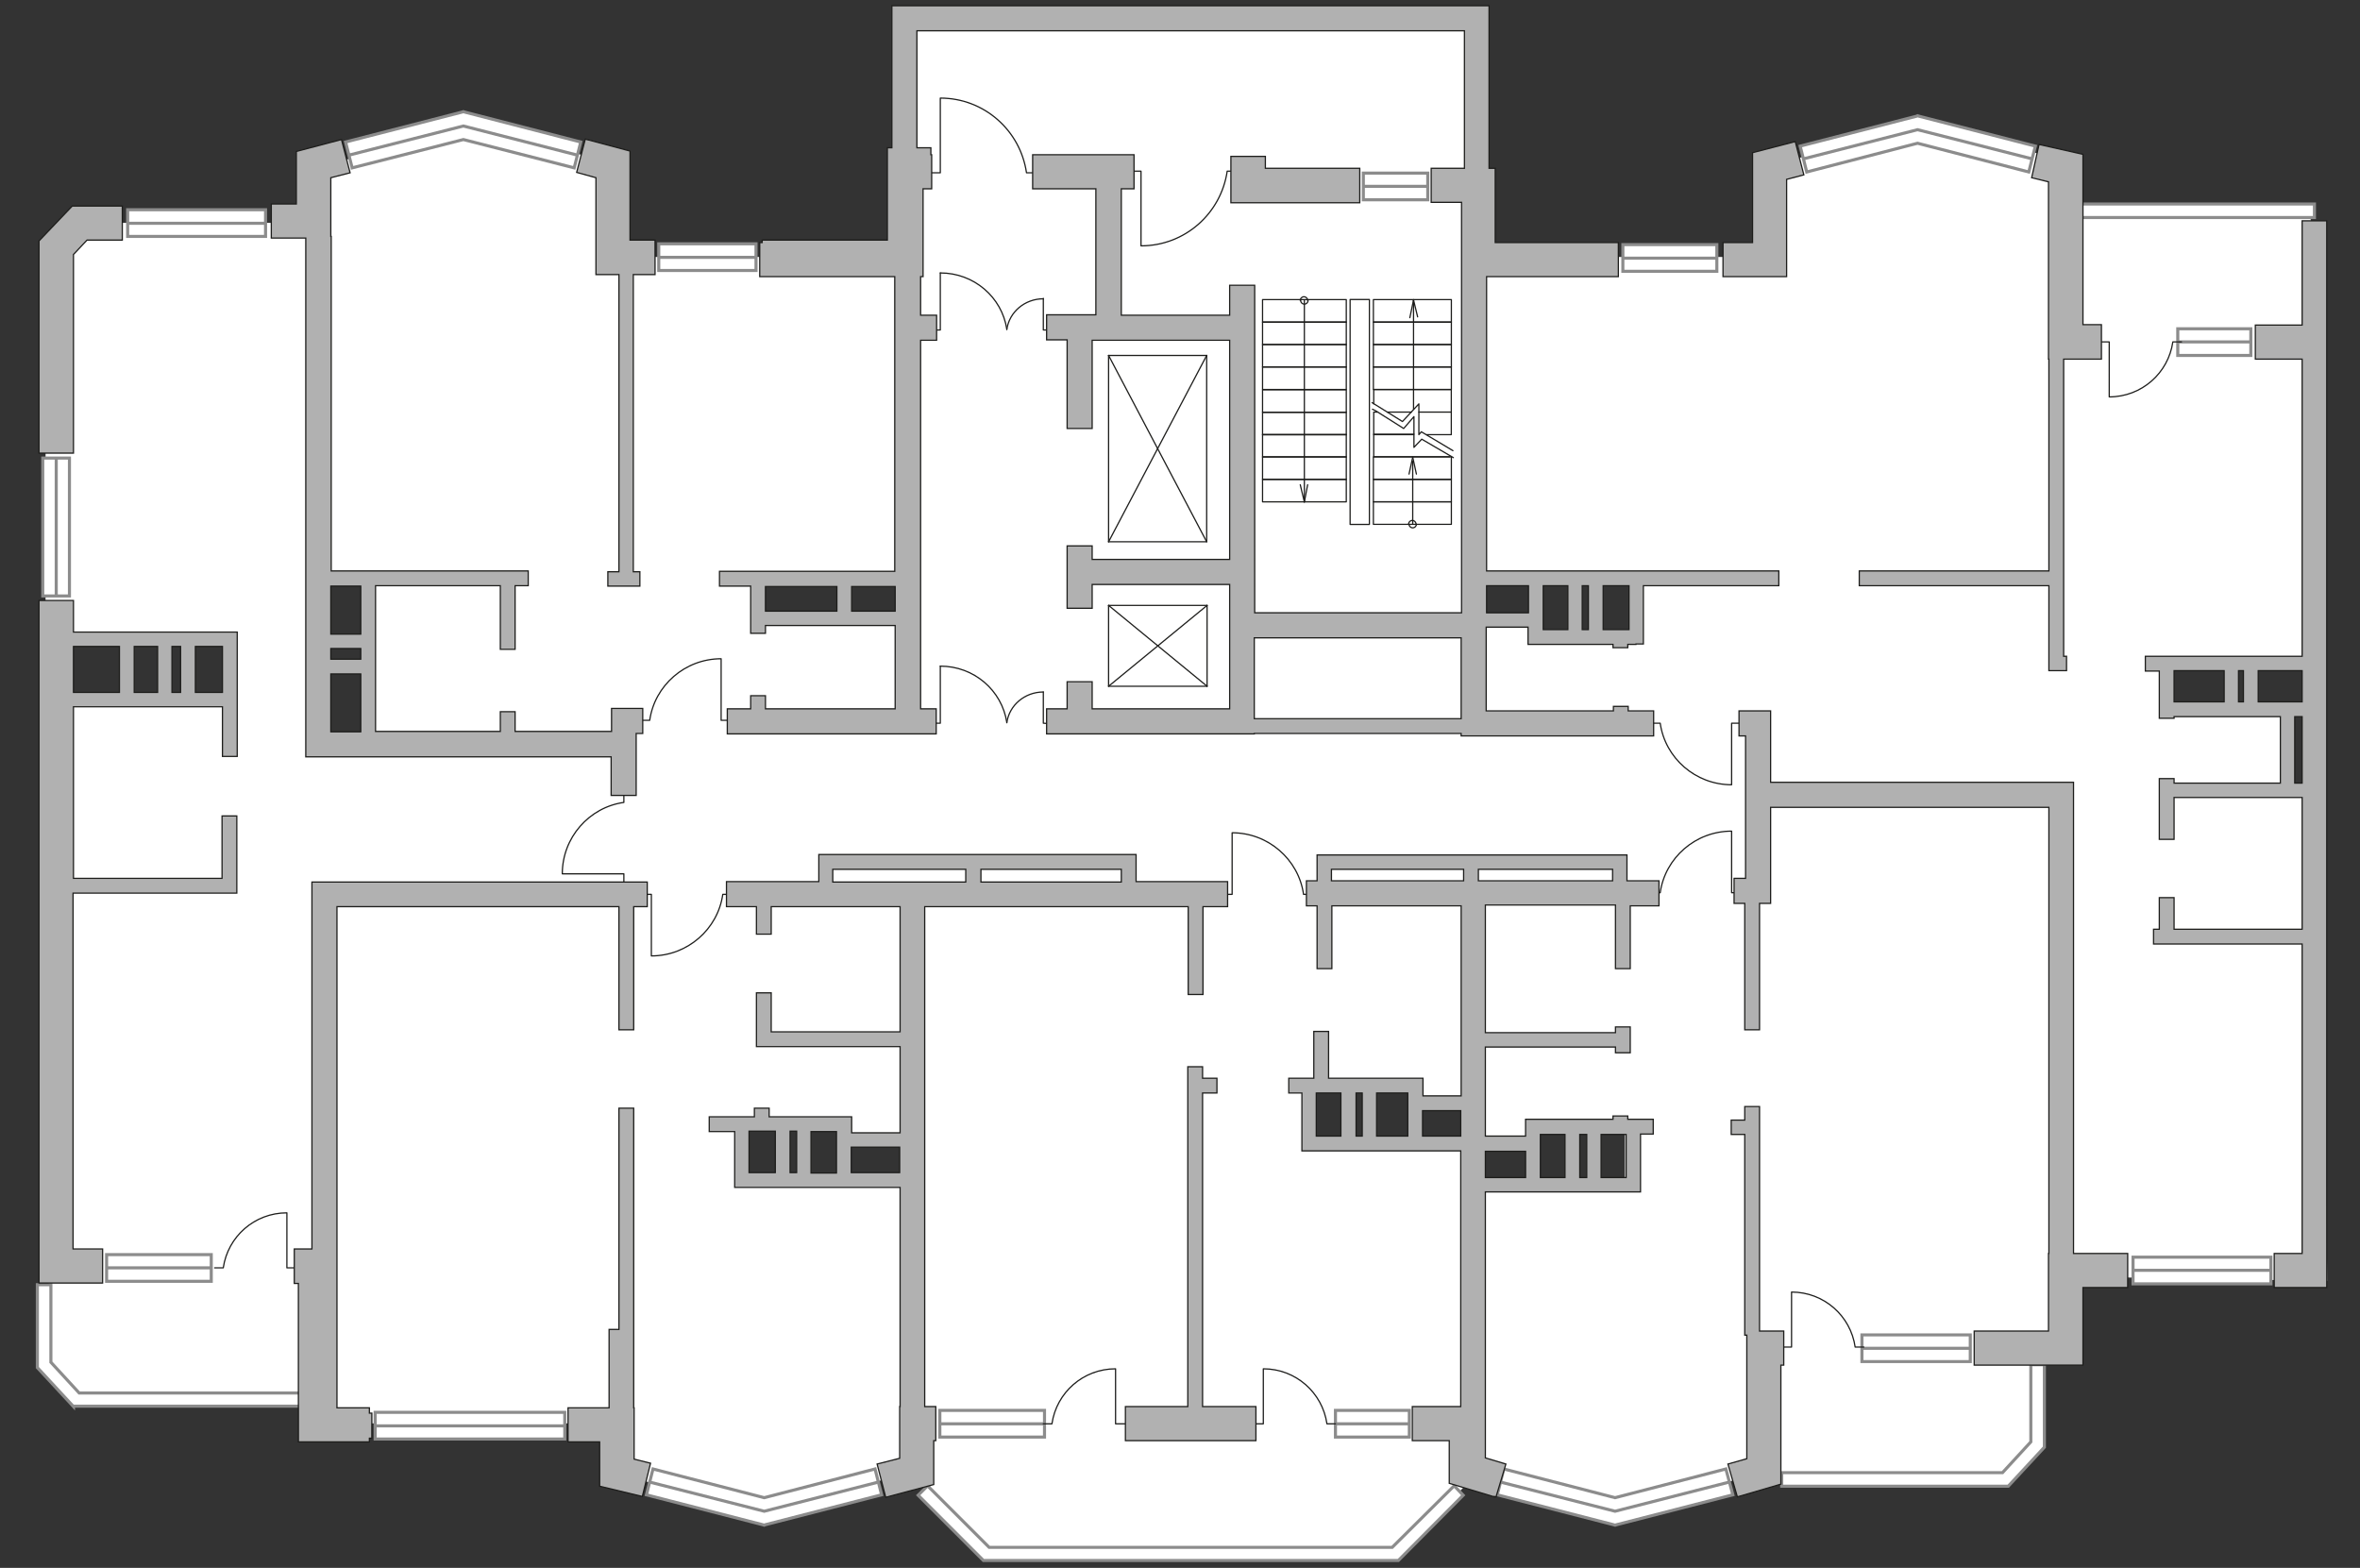 <?xml version="1.0" encoding="utf-8"?>
<!-- Generator: Adobe Illustrator 25.1.0, SVG Export Plug-In . SVG Version: 6.00 Build 0)  -->
<svg version="1.1" id="Слой_1" xmlns="http://www.w3.org/2000/svg" xmlns:xlink="http://www.w3.org/1999/xlink" x="0px" y="0px"
	 viewBox="0 0 575 382" style="enable-background:new 0 0 575 382;" xml:space="preserve">
<rect x="0" y="0" width="575" height="382" fill="#333333" stroke="none"/>
<style type="text/css">
	.st0{fill:#FFFFFF;}
	.st1{fill:#FFFFFF;stroke:#8C8C8C;stroke-width:0.75;stroke-miterlimit:10;}
	.st2{fill:none;stroke:#8C8C8C;stroke-width:0.75;stroke-miterlimit:10;}
	.st3{fill:none;stroke:#1D1D1B;stroke-width:0.3;stroke-linecap:round;stroke-linejoin:round;stroke-miterlimit:10;}
	.st4{fill:#B1B1B1;stroke:#1D1D1B;stroke-width:0.3;stroke-miterlimit:10;}
</style>
<path id="bg" class="st0" d="M565.8,180.7l-0.2-5.7l-0.2-69.8L564,83.4l0.5-21.7l-2-10.8l-59.3,0.5V39.2l-35.1-9.5l-37.6,11.1
	l1.4,21.8h-71.2l-1,106.9H358V4.4H220.3v58.2h-71v-23l-36.5-9L77.5,40.9v13.4H17l-5.9,5.9v96.3h18.8l26.1,0.6v14.2l-32.7-0.9
	l-6.3,0.2l-3.2-4.8v141.2l-2.6,7.5v19.1l8.1,6.7l55.6,2.2l2.7-32.3l0.7-8.4l0.9-57.8v102.8h70.3v12.2l36.8,9.1l37.1-9.7l-0.2-8.1
	l4.7,16.4l11.5,12h100.8l18.3-18.2v-14.8l0.7-65.5l-15.3-1.5l-24.7-0.1l-1.1-13.5l26.5-1.7l0.9,5.9l11.3-0.5v-43.4h3.1v53.3H374
	l0.7-4.6l21.2,0.5v14.1l-22.4,0.7l-13.4,0.5l-0.5,67.9l34.5,11.4l32.8-9.9l62.3,1.4l8.9-10.7l-2.2-19.5l7.4-4.1V311l63.7,1.1
	L565.8,180.7z M359.9,140.9h13.2l26.2,0.8v14.4l-24.3-0.9l-1.9-7.3v3.6h-13.2V140.9z M220.3,141.1v19.5l-0.6-9.5l-34-0.7l-0.6-8.5
	L220.3,141.1z M77.5,181.4v-40.8l12.2,1.7v38.6l51,0.4v0.1H77.5z M140.7,217.3v0.6H79.5L140.7,217.3z M222.8,342.2l-1.5-54.7h-14
	l-26.6,0.7l-0.8-14.3l25.5,0.8l1,2.8l14.2,0.3l2.4-44.1V342.2z M502.2,193.7h-68.7v0L502.2,193.7L502.2,193.7z M528.3,161.7h33.3
	v10.1h-33.3V161.7z M563.1,191.5h-4.8v-19.1h4.8V191.5z"/>
<g id="windows_1_">
	<g>
		<g>
			<rect x="31.1" y="51.1" class="st1" width="33.6" height="6.5"/>
			<line class="st1" x1="31.1" y1="54.4" x2="64.7" y2="54.4"/>
		</g>
		<g>
			<rect x="160.5" y="59.4" class="st1" width="23.7" height="6.5"/>
			<line class="st1" x1="160.5" y1="62.7" x2="184.1" y2="62.7"/>
		</g>
		<g>
			
				<rect x="-3.1" y="125.1" transform="matrix(-5.539415e-09 -1 1 -5.539415e-09 -114.682 142.102)" class="st1" width="33.6" height="6.5"/>
			<line class="st1" x1="13.7" y1="145.2" x2="13.7" y2="111.6"/>
		</g>
		<g>
			<rect x="519.7" y="306.3" class="st1" width="33.6" height="6.5"/>
			<line class="st1" x1="519.7" y1="309.5" x2="553.2" y2="309.5"/>
		</g>
		<g>
			
				<rect x="332.1" y="42.1" transform="matrix(-1 -6.998310e-09 6.998310e-09 -1 679.969 90.769)" class="st1" width="15.7" height="6.5"/>
			<line class="st1" x1="347.9" y1="45.4" x2="332.1" y2="45.4"/>
		</g>
		<g>
			
				<rect x="453.6" y="325.2" transform="matrix(-1 -4.167661e-09 4.167661e-09 -1 933.649 656.936)" class="st1" width="26.4" height="6.5"/>
			<line class="st1" x1="480" y1="328.5" x2="453.6" y2="328.5"/>
		</g>
		<g>
			
				<rect x="91.4" y="344.1" transform="matrix(-1 -2.375900e-09 2.375900e-09 -1 229.004 694.709)" class="st1" width="46.2" height="6.5"/>
			<line class="st1" x1="137.6" y1="347.4" x2="91.4" y2="347.4"/>
		</g>
		<polygon class="st1" points="434.1,358.8 487.9,358.8 494.8,351.3 494.8,332.5 498.1,332.5 498.1,352.6 498.1,352.6 498.1,352.6 
			498.1,352.6 498.1,352.6 489.3,362.1 489.3,362.1 434.1,362.1 		"/>
		<polygon class="st1" points="73.2,339.4 19.3,339.4 12.4,331.9 12.4,313 9.1,313 9.1,333.2 9.1,333.2 9.1,333.2 9.1,333.2 
			9.1,333.2 17.9,342.7 17.9,342.6 73.2,342.6 		"/>
		<g>
			<polygon class="st1" points="364.8,364.2 366.4,357.9 393.5,364.9 420.5,357.9 422.2,364.2 393.8,371.5 393.5,371.6 393.2,371.5 
							"/>
			<polyline class="st2" points="421.3,361.1 393.5,368.2 365.6,361.1 			"/>
		</g>
		<g>
			<polygon class="st1" points="141.5,34.6 139.9,40.9 112.9,34 85.8,40.9 84.2,34.6 112.6,27.3 112.9,27.2 113.2,27.3 			"/>
			<polyline class="st2" points="85,37.8 112.9,30.7 140.7,37.8 			"/>
		</g>
		<g>
			<polygon class="st1" points="157.5,364.2 159.1,357.9 186.2,364.9 213.2,357.9 214.8,364.2 186.4,371.5 186.2,371.6 185.9,371.5 
							"/>
			<polyline class="st2" points="214,361.1 186.2,368.2 158.3,361.1 			"/>
		</g>
		<g>
			<rect x="530.6" y="80.1" class="st1" width="17.8" height="6.5"/>
			<line class="st1" x1="530.6" y1="83.3" x2="548.3" y2="83.3"/>
		</g>
		<g>
			<rect x="395.4" y="59.6" class="st1" width="22.9" height="6.5"/>
			<line class="st1" x1="395.4" y1="62.9" x2="418.4" y2="62.9"/>
		</g>
		<polygon class="st1" points="563.9,53 502.8,53 502.8,49.7 563.9,49.7 		"/>
		<g>
			<polygon class="st1" points="495.9,35.6 494.3,41.9 467.2,34.9 440.2,41.9 438.6,35.6 467,28.3 467.2,28.2 467.5,28.3 			"/>
			<polyline class="st2" points="439.4,38.7 467.2,31.6 495.1,38.7 			"/>
		</g>
		<g>
			
				<rect x="325.4" y="343.6" transform="matrix(-1 -6.069252e-09 6.069252e-09 -1 668.775 693.734)" class="st1" width="18" height="6.5"/>
			<line class="st1" x1="343.4" y1="346.9" x2="325.4" y2="346.9"/>
		</g>
		<g>
			
				<rect x="228.9" y="343.6" transform="matrix(-1 -4.304588e-09 4.304588e-09 -1 483.388 693.734)" class="st1" width="25.5" height="6.5"/>
			<line class="st1" x1="254.5" y1="346.9" x2="228.9" y2="346.9"/>
		</g>
		<g>
			
				<rect x="26" y="305.6" transform="matrix(-1 -4.303804e-09 4.303804e-09 -1 77.472 617.774)" class="st1" width="25.5" height="6.5"/>
			<line class="st1" x1="51.5" y1="308.9" x2="26" y2="308.9"/>
		</g>
		<polygon class="st1" points="226,362 241,377 288.6,377 290.3,377 339.2,377 354.3,362 356.5,364.3 340.7,380.2 340.6,380.2 
			290.3,380.2 288.6,380.2 239.7,380.2 239.6,380.2 223.7,364.3 		"/>
	</g>
</g>
<g id="plan">
	<g>
		<g>
			<g>
				<line class="st3" x1="270.1" y1="86.6" x2="294" y2="86.6"/>
				<line class="st3" x1="294" y1="86.6" x2="294" y2="131.9"/>
				<line class="st3" x1="294" y1="132" x2="270.1" y2="132"/>
				<line class="st3" x1="270.1" y1="132" x2="270.1" y2="86.6"/>
				<line class="st3" x1="270.1" y1="132" x2="294" y2="86.6"/>
				<line class="st3" x1="294" y1="132" x2="270.1" y2="86.6"/>
			</g>
			<g>
				<line class="st3" x1="270.1" y1="147.5" x2="294.1" y2="147.5"/>
				<line class="st3" x1="294.1" y1="147.5" x2="294.1" y2="167.2"/>
				<line class="st3" x1="294.1" y1="167.2" x2="270.1" y2="167.2"/>
				<line class="st3" x1="270.1" y1="167.2" x2="270.1" y2="147.5"/>
				<line class="st3" x1="270.1" y1="167.2" x2="294.1" y2="147.5"/>
				<line class="st3" x1="294.1" y1="167.2" x2="270.1" y2="147.5"/>
			</g>
			<g>
				<g>
					<polyline class="st3" points="254.2,168.6 254.2,176.2 255.5,176.3 					"/>
					<path class="st3" d="M245.3,176.2"/>
					<path class="st3" d="M245.3,176.1c0.6-4.3,4.4-7.5,8.9-7.5"/>
				</g>
				<g>
					<polyline class="st3" points="229.1,162.3 229.1,176.2 227.8,176.2 					"/>
					<path class="st3" d="M245.3,176.2"/>
					<path class="st3" d="M245.3,176c-1.2-7.8-8-13.7-16.2-13.7"/>
				</g>
			</g>
			<g>
				<g>
					<polyline class="st3" points="254.2,72.7 254.2,80.4 255.5,80.4 					"/>
					<path class="st3" d="M245.3,80.4"/>
					<path class="st3" d="M245.3,80.3c0.6-4.3,4.4-7.5,8.9-7.5"/>
				</g>
				<g>
					<polyline class="st3" points="229.1,66.5 229.1,80.4 227.8,80.4 					"/>
					<path class="st3" d="M245.3,80.4"/>
					<path class="st3" d="M245.3,80.2c-1.2-7.8-8-13.7-16.2-13.7"/>
				</g>
			</g>
			<path class="st3" d="M253,42.1h-2.9c-1.5-10.3-10.3-18.2-21-18.2v18.2l-3.2,0"/>
			<path class="st3" d="M301.9,41.7l-2.9,0c-1.5,10.3-10.3,18.2-21,18.2V41.7l-3.2,0"/>
			<path class="st3" d="M531.5,83.3h-2.1c-1.1,7.6-7.6,13.4-15.5,13.4V83.3l-2.3,0"/>
			<path class="st3" d="M402.1,217.5h2.4c1.2-8.5,8.6-15,17.4-15v15l2.6,0"/>
			<path class="st3" d="M178.5,217.9h-2.4c-1.2,8.5-8.6,15-17.4,15v-15l-2.6,0"/>
			<path class="st3" d="M155.9,175.5h2.4c1.2-8.5,8.6-15,17.4-15l0,15l2.6,0"/>
			<path class="st3" d="M402.1,176.2h2.4c1.2,8.5,8.6,15,17.4,15v-15l2.6,0"/>
			<path class="st3" d="M152,193.1v2.4c-8.5,1.2-15,8.6-15,17.4l15,0l0,2.6"/>
			<path class="st3" d="M454.1,328.2h-2.1c-1.1-7.6-7.6-13.4-15.5-13.4v13.4l-2.3,0"/>
			<path class="st3" d="M320,217.9l-2.4,0c-1.2-8.5-8.6-15-17.4-15l0,15l-2.6,0"/>
			<path class="st3" d="M254.2,346.9h2.1c1.1-7.6,7.6-13.4,15.5-13.4v13.4l2.3,0"/>
			<path class="st3" d="M52.3,308.9h2.1c1.1-7.6,7.6-13.4,15.5-13.4l0,13.4l2.3,0"/>
			<path class="st3" d="M325.4,346.9h-2.1c-1.1-7.6-7.6-13.4-15.5-13.4v13.4l-2.3,0"/>
			<g>
				<polyline class="st3" points="334.4,99.7 335.2,100.1 342,104.4 344.5,101.5 344.5,109 346.4,107 354.1,111.5 				"/>
				<polyline class="st3" points="334.3,98.1 341.7,102.7 345.7,98.4 345.7,105.9 346.3,105.2 354,109.8 				"/>
				
					<rect x="307.5" y="100.4" transform="matrix(-1 4.395716e-11 -4.395716e-11 -1 635.512 206.337)" class="st3" width="20.4" height="5.5"/>
				
					<rect x="307.5" y="94.9" transform="matrix(-1 4.618160e-11 -4.618160e-11 -1 635.512 195.368)" class="st3" width="20.4" height="5.5"/>
				
					<rect x="307.5" y="89.5" transform="matrix(-1 4.400157e-11 -4.400157e-11 -1 635.512 184.399)" class="st3" width="20.4" height="5.5"/>
				
					<rect x="307.5" y="116.8" transform="matrix(-1 4.627042e-11 -4.627042e-11 -1 635.512 239.078)" class="st3" width="20.4" height="5.5"/>
				
					<rect x="307.5" y="111.3" transform="matrix(-1 4.622601e-11 -4.622601e-11 -1 635.512 228.109)" class="st3" width="20.4" height="5.5"/>
				
					<rect x="307.5" y="105.8" transform="matrix(-1 4.511357e-11 -4.511357e-11 -1 635.512 217.139)" class="st3" width="20.4" height="5.5"/>
				
					<rect x="307.5" y="84" transform="matrix(-1 4.511357e-11 -4.511357e-11 -1 635.512 173.43)" class="st3" width="20.4" height="5.5"/>
				
					<rect x="307.5" y="78.5" transform="matrix(-1 4.386790e-11 -4.386790e-11 -1 635.512 162.461)" class="st3" width="20.4" height="5.5"/>
				
					<rect x="307.5" y="73" transform="matrix(-1 4.515842e-11 -4.515842e-11 -1 635.512 151.492)" class="st3" width="20.4" height="5.5"/>
				<polyline class="st3" points="335.6,100.4 334.7,100.4 334.7,105.9 344.4,105.9 				"/>
				<polyline class="st3" points="353.6,100.4 353.6,94.9 334.7,94.9 334.7,98.4 				"/>
				<line class="st3" x1="338" y1="100.4" x2="343.9" y2="100.4"/>
				<polyline class="st3" points="347.6,105.9 353.6,105.9 353.6,100.4 345.7,100.4 				"/>
				
					<rect x="334.7" y="89.5" transform="matrix(-1 4.618160e-11 -4.618160e-11 -1 688.317 184.399)" class="st3" width="19" height="5.5"/>
				
					<rect x="334.7" y="84" transform="matrix(-1 4.378352e-11 -4.378352e-11 -1 688.317 173.43)" class="st3" width="19" height="5.5"/>
				
					<rect x="334.7" y="122.3" transform="matrix(-1 4.503052e-11 -4.503052e-11 -1 688.317 250.047)" class="st3" width="19" height="5.5"/>
				
					<rect x="334.7" y="116.8" transform="matrix(-1 4.618160e-11 -4.618160e-11 -1 688.317 239.078)" class="st3" width="19" height="5.5"/>
				
					<rect x="334.7" y="111.3" transform="matrix(-1 4.373556e-11 -4.373556e-11 -1 688.317 228.108)" class="st3" width="19" height="5.5"/>
				<polyline class="st3" points="344.5,105.8 334.7,105.8 334.7,111.3 353.2,111.3 				"/>
				
					<rect x="334.7" y="78.5" transform="matrix(-1 4.503052e-11 -4.503052e-11 -1 688.317 162.461)" class="st3" width="19" height="5.5"/>
				
					<rect x="334.7" y="73" transform="matrix(-1 4.498256e-11 -4.498256e-11 -1 688.317 151.492)" class="st3" width="19" height="5.5"/>
				
					<rect x="329" y="73" transform="matrix(-1 4.443544e-11 -4.443544e-11 -1 662.646 200.769)" class="st3" width="4.7" height="54.8"/>
				<g>
					<g>
						<line class="st3" x1="345.4" y1="77.2" x2="344.4" y2="73.1"/>
						<line class="st3" x1="344.4" y1="73.1" x2="343.5" y2="77.4"/>
					</g>
					<line class="st3" x1="344.4" y1="99.7" x2="344.4" y2="73"/>
				</g>
				<g>
					<g>
						<g>
							<line class="st3" x1="345.1" y1="115.5" x2="344.2" y2="111.4"/>
							<line class="st3" x1="344.2" y1="111.4" x2="343.3" y2="115.5"/>
						</g>
						<line class="st3" x1="344.2" y1="127.7" x2="344.2" y2="112.4"/>
					</g>
					<g>
						<path class="st3" d="M343.2,127.7c0-0.5,0.4-0.9,0.9-0.9c0.5,0,0.9,0.4,0.9,0.9"/>
						<path class="st3" d="M345.1,127.7c0,0.5-0.4,0.9-0.9,0.9c-0.5,0-0.9-0.4-0.9-0.9"/>
					</g>
				</g>
				<g>
					<g>
						<g>
							<line class="st3" x1="316.8" y1="118.1" x2="317.8" y2="122.3"/>
							<line class="st3" x1="317.8" y1="122.3" x2="318.6" y2="118.1"/>
						</g>
						<line class="st3" x1="317.8" y1="73.2" x2="317.8" y2="122.3"/>
					</g>
					<g>
						<path class="st3" d="M318.7,73.2c0,0.5-0.4,0.9-0.9,0.9c-0.5,0-0.9-0.4-0.9-0.9"/>
						<path class="st3" d="M316.8,73.2c0-0.5,0.4-0.9,0.9-0.9c0.5,0,0.9,0.4,0.9,0.9"/>
					</g>
				</g>
			</g>
		</g>
		<g>
			<path class="st4" d="M567,53.8h-6.1v25.4h-11.4v8.3h11.4v72.4h-38.2v3.6h3.4V175h3.6v-0.4h17h1.3h7.6v16.2h-25.9v-1.1h-3.6v1.1
				v0.7v13h3.6v-10.2h31.2v32.1h-31.2v-7.7h-3.6v7.7h-1.4v3.6h1.4h1h33.8v75.4h-6.8v8.3h12.8v-5.4h0V53.8z M529.7,163.4h12.2v7.6
				h-12.2V163.4z M545.4,171v-7.6h1.2v7.6H545.4z M550.2,163.4h10.7v7.6h-10.7V163.4z M559.1,190.8v-16.2h1.8v16.2H559.1z"/>
			<polygon class="st4" points="435.3,43.7 439.5,42.6 437.4,34.5 427,37.2 427,59.1 419.8,59.1 419.8,67.4 435.3,67.4 			"/>
			<polygon class="st4" points="499.2,163.4 503.5,163.4 503.5,159.9 502.8,159.9 502.8,87.5 512,87.5 512,79.1 507.5,79.1 
				507.5,37.6 496.8,35.2 495,43.3 499.1,44.3 499.1,87.5 499.2,87.5 499.2,139.1 453,139.1 453,142.7 499.2,142.7 			"/>
			<polygon class="st4" points="505.2,190.6 431.4,190.6 431.4,173.2 423.7,173.2 423.7,179.3 425.3,179.3 425.3,214 422.5,214 
				422.5,220.1 425.1,220.1 425.1,250.9 428.7,250.9 428.7,220.1 431.4,220.1 431.4,196.7 499.2,196.7 499.2,305.4 499.1,305.4 
				499.1,324.3 481,324.3 481,332.6 507.5,332.6 507.5,313.7 518.4,313.7 518.4,305.4 505.2,305.4 			"/>
			<polygon class="st4" points="428.7,269.6 425.1,269.6 425.1,272.9 421.8,272.9 421.8,276.4 425.1,276.4 425.1,325.3 425.6,325.3 
				425.6,355.4 421,356.7 423.3,364.7 433.9,361.6 433.9,332.6 434.6,332.6 434.6,324.3 428.7,324.3 			"/>
			<polygon class="st4" points="299.9,38.1 299.9,49.4 331.3,49.4 331.3,41 308.3,41 308.3,38.1 			"/>
			<polygon class="st4" points="154.5,343 154.4,343 154.4,323.9 154.4,323.9 154.4,270 150.8,270 150.8,323.9 148.4,323.9 
				148.4,343 138.4,343 138.4,351.3 146.1,351.3 146.1,362.1 156.5,364.6 158.5,356.5 154.5,355.5 			"/>
			<path class="st4" d="M396.4,214.6v-6.3H359h-2.4h-35.7v6.3h-2.1h-0.5v6.1h0.5h2.1V236h3.6v-15.3h31.5V267h-9.3v-4.3h-23v-11.4
				h-3.6v11.4H314v3.6h3.2v14.1h38.7v62.3h-11.3h-0.5v8.3h0.5h8.5l0,10.4l11,3.3l0-0.1l0.4,0.1l2.4-8l-5-1.5l0-12.6h0v-52.2h33.9
				h1.3h2.6v-14.1h3.1v-3.6h-6.2v-0.8h-3.6v0.8h-21.3v4.1h-9.8v-21.7h31.7v1.4h3.6v-6.3h-3.6v1.4h-31.7v-31.1h31.7V236h3.6v-15.3
				h1.5h5.5v-6.1h-5.5H396.4z M343,267v5.4v4.4h-7.6v-10.5h7.6V267z M331.9,276.8h-1.5v-10.5h1.5V276.8z M320.7,266.3h6v10.5h-6
				V266.3z M346.6,276.8v-4.4v-1.8h9.3v6.2H346.6z M384.9,286.9v-10.5h1.7v10.5L384.9,286.9z M390.1,286.9v-10.5h6.1v10.5
				L390.1,286.9z M381.3,276.4v10.5l-6,0v-10.5H381.3z M371.7,280.5v6.4l-9.8,0v-6.4H371.7z M392.9,211.8v2.8h-32.7v-2.8H392.9z
				 M324.4,211.8h32.2v2.8h-32.2V211.8z"/>
			<polygon class="st4" points="293,266.3 296.5,266.3 296.5,262.7 293,262.7 293,259.9 289.4,259.9 289.4,342.7 274.2,342.7 
				274.2,351 306,351 306,342.7 293,342.7 			"/>
			<path class="st4" d="M225.3,220.9h64.2v21.4h3.6v-21.4h6v-6.1h-22.3v-6.6h-37.8h-1h-38.5v6.6h-22.5v6.1h7.3v6.7h3.6v-6.7h31.4
				v30.5h-31.4v-9.5h-3.6V255h3.6v0h31.4v21h-11.8v-3.9h-14.2h-5.9V270h-3.6v2.1h-11v3.6h6.2v13.6h7.1h2.4h30.8v53.4h-0.1v12.6
				l-5.5,1.4l2.1,8.1l11.7-3.1V351h0.5v-8.3h-2.7V220.9z M273.2,211.8v3.1h-34.2v-3.1H273.2z M202.9,211.8h32.4v3.1h-32.4V211.8z
				 M203.8,276v9.8h-6.2v-10.1h6.2V276z M194.1,275.6v10.1h-1.6v-10.1h0.7H194.1z M186,285.7h-3.5v-10.1h4.5h1.9v10.1h-0.6H186z
				 M207.4,285.7v-6.2h11.8v6.2H207.4z"/>
			<polygon class="st4" points="90,343 82.1,343 82.1,220.9 150.8,220.9 150.8,250.9 154.4,250.9 154.4,220.9 157.7,220.9 
				157.7,214.9 76,214.9 76,304.3 71.7,304.3 71.7,312.7 72.7,312.7 72.7,351.3 90,351.3 90,350.4 90.6,350.4 90.6,344.3 90,344.3 
							"/>
			<path class="st4" d="M17.9,146.3H9.5v166.3h15.5v-8.3h-7.2v-86.7h39.9v-18.8h-3.6v15.2H17.9v-41.8h36.3v12.1h3.6v-12.1v-15V154
				H17.9V146.3z M38.4,168.7h-5.7v-11.2h5.7V168.7z M41.9,157.5H44v11.2h-2.1V157.5z M54.2,168.7h-6.6v-11.2h6.6V168.7z M29.1,157.5
				v11.2H17.9v-11.2H29.1z"/>
			<polygon class="st4" points="17.9,62 21.2,58.5 29.8,58.5 29.8,50.2 17.6,50.2 9.5,58.7 9.5,110.4 17.9,110.4 			"/>
			<polygon class="st4" points="153.5,36.8 142.6,33.9 140.5,42 145.2,43.3 145.2,66.9 150.8,66.9 150.8,139.3 148.1,139.3 
				148.1,142.8 155.9,142.8 155.9,139.3 154.3,139.3 154.3,66.9 159.6,66.9 159.6,58.5 153.5,58.5 			"/>
			<path class="st4" d="M74.5,184.4h74.4v9.4h6.1v-15.1h1.6v-6.1h-7.6v5.6h-23.5v-4.8h-3.6v4.8H91.5v-35.5h30.4v15.5h3.6v-15.5h3.2
				v-3.6h-48V57.6h-0.1V43.3l4.7-1.2l-2.1-8.1l-11,2.9v12.8h-6.1v8.3h8.4V184.4z M87.9,160.6h-7.3V158h7.3V160.6z M80.6,178.3v-14.1
				h7.3v14.1H80.6z M87.9,142.8v11.7h-7.3v-11.7H87.9z"/>
			<path class="st4" d="M182.9,154.3h3.6v-1.9h17.4h9.2h5v20.3h-31.6v-3.2h-3.6v3.2h-5.7v6.1h47.1v0h3.8v-6.1h-3.8V82.9h3.9v-6.1
				h-3.9v-9.4h0.6V46h2.1v-8.3h-0.2V36h-3.4V7.5h133.4V41h-8.1v8.3h7.4v15.1h0v84.9h-50.4V69.5h-6.1v7.3h-26.4V46h3.1v-8.3h-24.7V46
				H267v30.7h-12v6.1h5v21.6h6.1V82.9h33.5v53.4h-33.5V133H260v15.2h6.1v-5.8h33.5v7v4.6v18.7h-33.5v-6.6H260v6.6h-5v6.1h50.6v-0.1
				H356v0.6h46.9v-6.1h-6.2v-1.1h-3.6v1.1h-31v-20.4h10.2v4.2h20.7v0.8h3.6V157h2v-0.1h1.8v-14.2h33v-3.6h-71.2V67.4h32.1v-8.3h-30
				V41h-1.5V1.4H217.3V36h-1.1v22.5h-30.5v0.6h-0.6v8.3h32.9v71.8h-42.7v3.6h7.6V154.3z M305.6,175.1v-19.7H356v19.7H305.6z
				 M376,152.8v-0.9v-9.2h6v10.7h-6V152.8z M385.5,142.7h1.5v10.7h-1.5V142.7z M396.9,153.4h-6.3v-10.7h6.3V153.4z M372.4,142.7v6.6
				h-10.2v-6.6H372.4z M186.5,148.9v-6h17.4v6H186.5z M218.1,148.9h-5h-5.6v-6h10.6V148.9z"/>
		</g>
	</g>
</g>
</svg>
